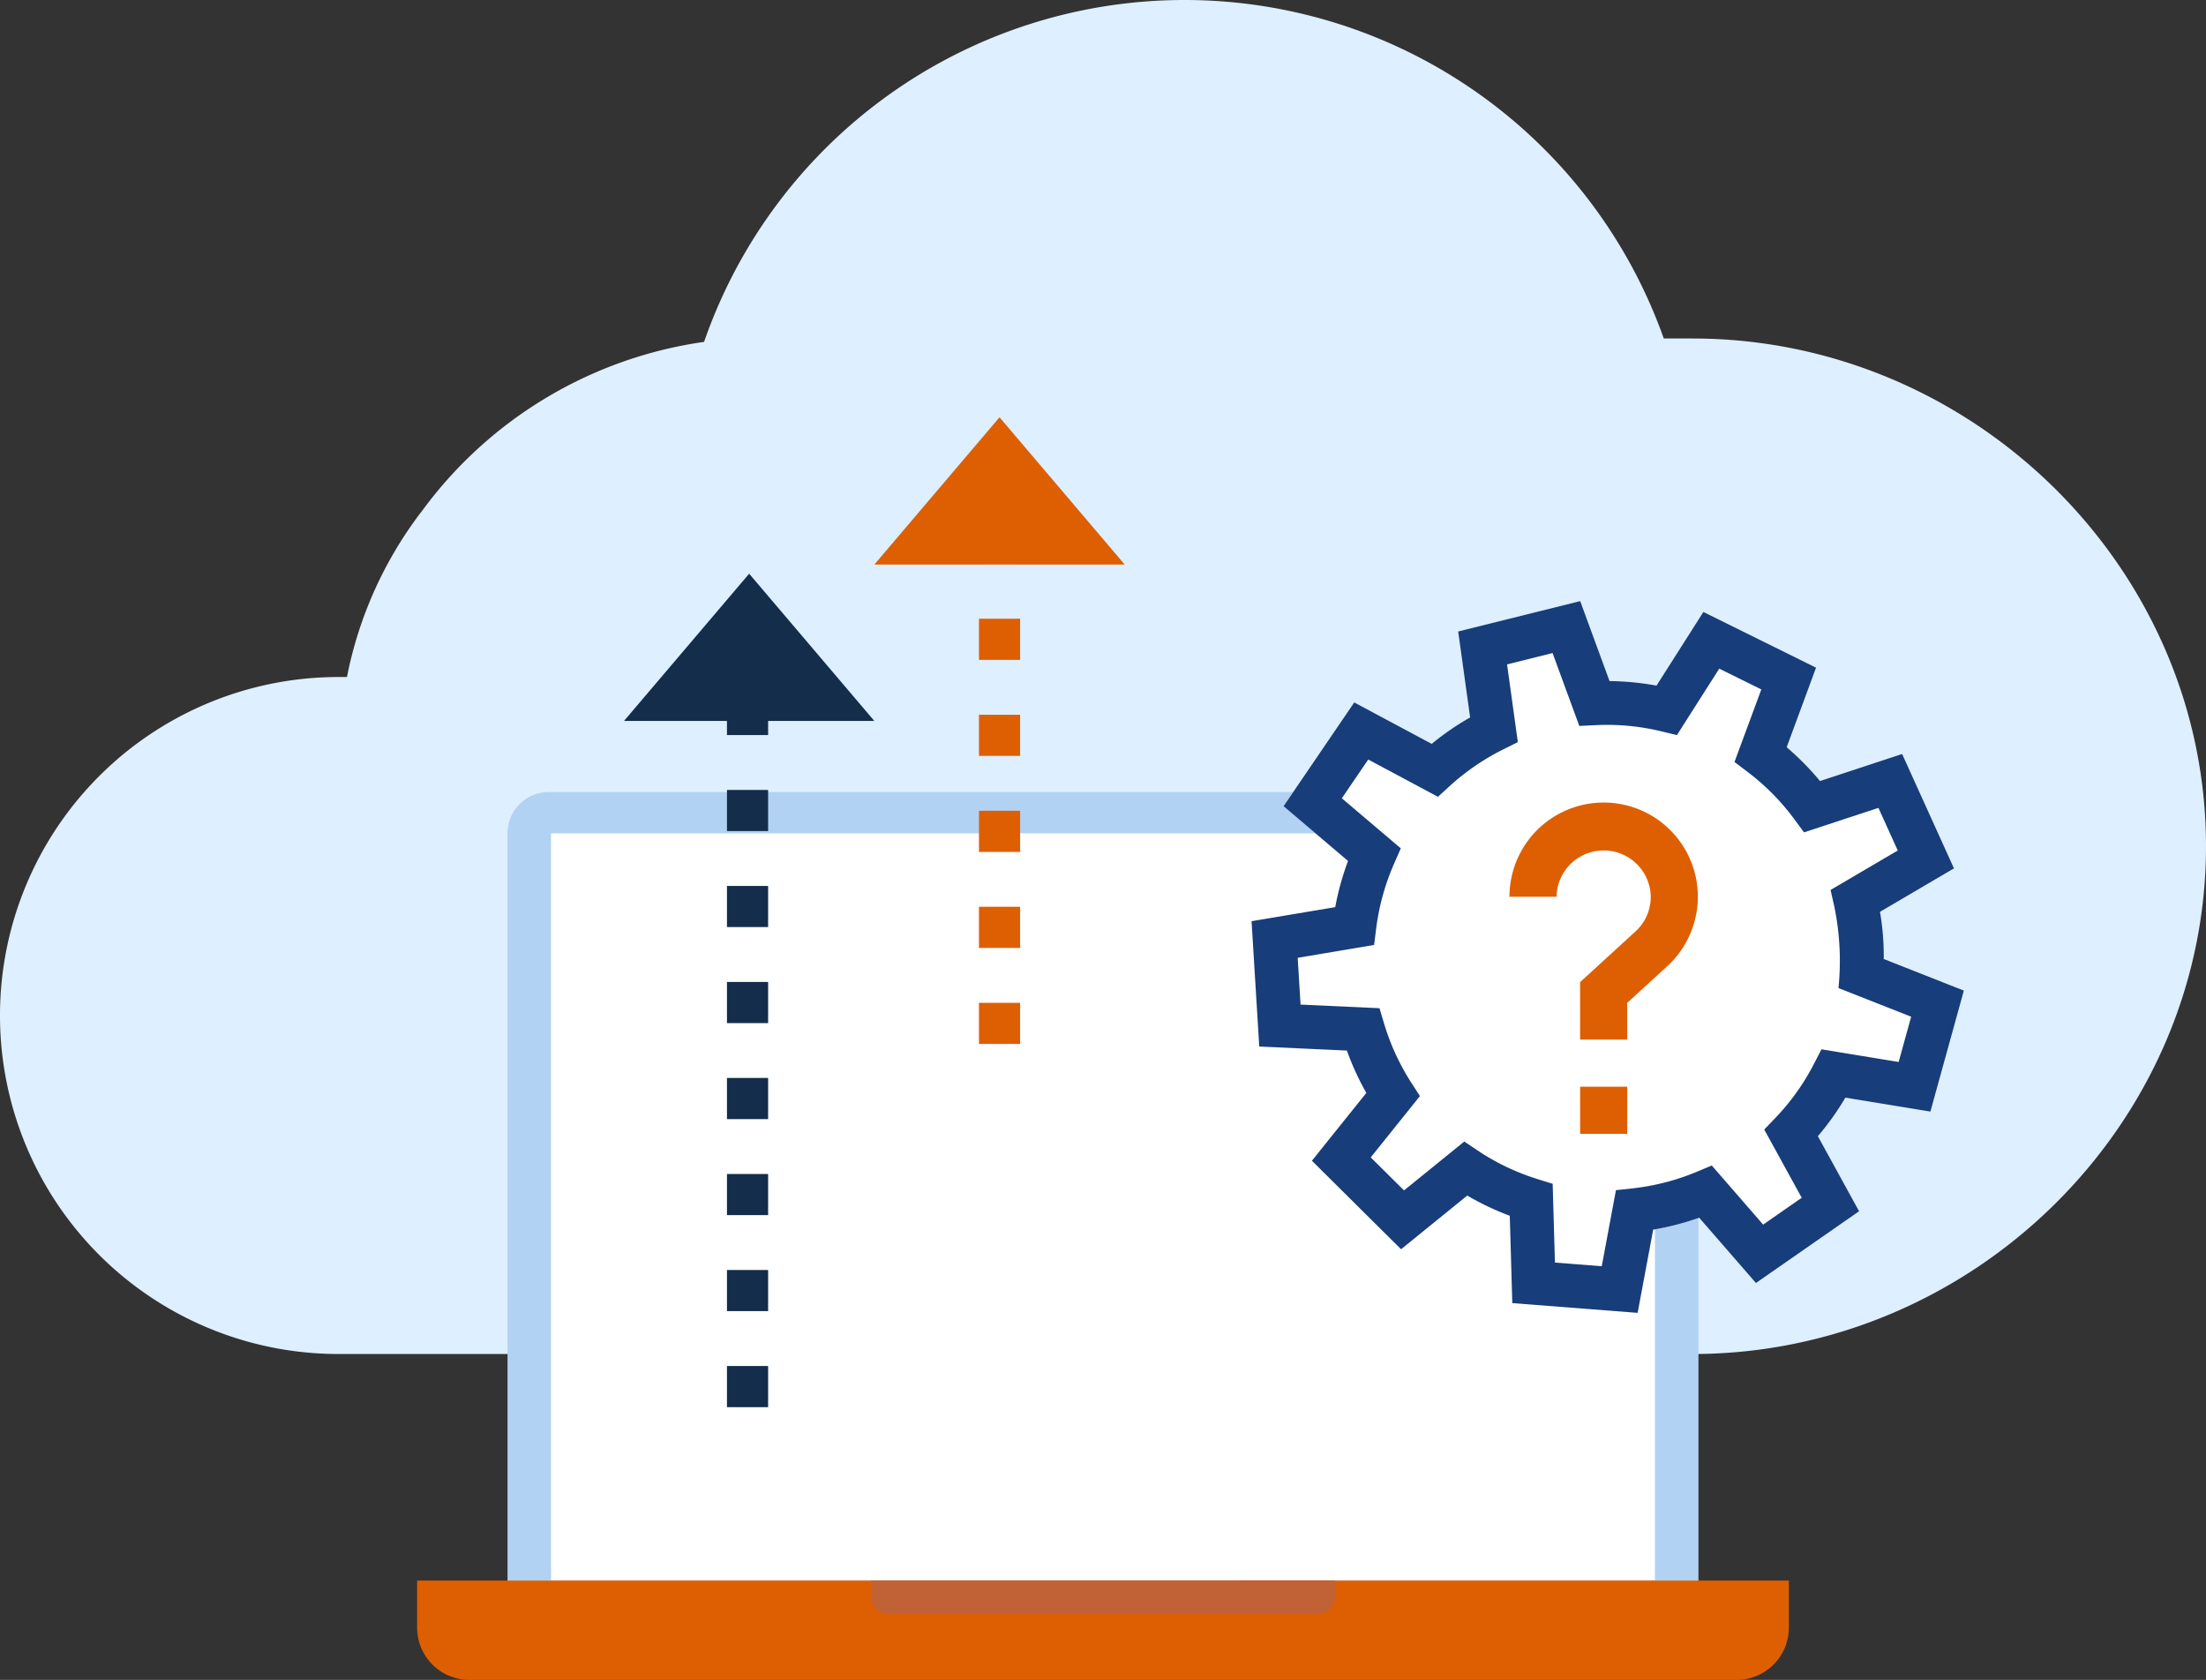 <svg xmlns="http://www.w3.org/2000/svg" width="160.818" height="122.469" viewBox="0 0 160.818 122.469"><rect x="0" y="0" width="160.818" height="122.469" fill="#333333" stroke="none"/><defs><style>.a{fill:#deefff;}.b{fill:#b1d2f2;}.c{fill:#fff;}.d{fill:#de5f01;}.e{fill:#c16136;}.f{fill:#132d4b;}.g,.h{fill:none;stroke-width:3px;stroke-dasharray:3 4;}.g{stroke:#de5f01;}.h{stroke:#132d4b;}.i{fill:#173d7a;}</style></defs><g transform="translate(-16070.129 641.712)"><g transform="translate(16051.129 -536) rotate(-90)"><path class="a" d="M123.39,24.678h-2.1a37.071,37.071,0,0,0-69.963.247A30.861,30.861,0,0,0,30.847,37.141a29.063,29.063,0,0,0-5.553,12.216h-.617a24.678,24.678,0,1,0,0,49.356H123.39c20.36,0,37.428-16.657,37.428-37.017S143.749,24.678,123.39,24.678Z" transform="translate(105.712 19) rotate(90)"/></g><g transform="translate(16107.127 -583.966)"><path class="b" d="M3,0H83.82a3,3,0,0,1,3,3V58.477a3,3,0,0,1-3,3H3a3,3,0,0,1-3-3V3A3,3,0,0,1,3,0Z"/><rect class="c" width="80.475" height="54.46" transform="translate(3.172 3.008)"/></g><g transform="translate(16100.537 -526.482)"><path class="d" d="M175.214,314.653v3.44a3.81,3.81,0,0,0,3.8,3.8h92.4a3.81,3.81,0,0,0,3.8-3.8v-3.44Z" transform="translate(-175.214 -314.653)"/><path class="e" d="M254.512,314.653v1.163A1.288,1.288,0,0,0,255.8,317.1h31.246a1.288,1.288,0,0,0,1.285-1.285v-1.163Z" transform="translate(-221.419 -314.653)"/></g><g transform="translate(16133.869 -601.887) rotate(90)"><path class="f" d="M9.125,0l9.125,10.736H0Z" transform="translate(2 18.251) rotate(-90)"/></g><g transform="translate(16152.121 -611.292) rotate(90)"><path class="d" d="M9.125,0l9.125,10.736H0Z" transform="translate(0 18.251) rotate(-90)"/></g><path class="g" d="M0,0H36.723" transform="translate(16142.996 -565.604) rotate(-90)"/><path class="h" d="M0,0H52.962" transform="translate(16124.625 -539.124) rotate(-90)"/><path class="c" d="M23.336,51.927l-1.025-6.1c-.58-.107-1.149-.239-1.7-.391s-1.116-.336-1.666-.542l-3.993,4.7L7.387,44.442l3.02-5.647a20.017,20.017,0,0,1-1.926-2.8l-6.268.87L0,27.968,5.831,25.83a19.957,19.957,0,0,1,.33-3.424L.791,18.989l4.062-8.214,5.8,2.141a20.183,20.183,0,0,1,2.465-2.43L11.145,4.5,19.486.721l3.168,5.394a18.619,18.619,0,0,1,3.438-.275L28.395,0l8.821,2.439L36.2,8.636a20,20,0,0,1,2.811,2.006l5.471-3.005,5.232,7.521-4.759,4.136a20.246,20.246,0,0,1,.868,3.354l6.067,1.134-.711,9.137-6.367.184a20.089,20.089,0,0,1-1.473,3.1l3.913,4.824-6.452,6.5-4.944-3.966a20.055,20.055,0,0,1-3.089,1.417l-.294,6.388Z" transform="translate(16213.295 -597.889) rotate(90)"/><path class="i" d="M23.336,51.927l-1.025-6.1c-.58-.107-1.149-.239-1.7-.391s-1.116-.336-1.666-.542l-3.993,4.7L7.387,44.442l3.02-5.647a20.017,20.017,0,0,1-1.926-2.8l-6.268.87L0,27.968,5.831,25.83a19.957,19.957,0,0,1,.33-3.424L.791,18.989l4.062-8.214,5.8,2.141a20.183,20.183,0,0,1,2.465-2.43L11.145,4.5,19.486.721l3.168,5.394a18.619,18.619,0,0,1,3.438-.275L28.395,0l8.821,2.439L36.2,8.636a20,20,0,0,1,2.811,2.006l5.471-3.005,5.232,7.521-4.759,4.136a20.246,20.246,0,0,1,.868,3.354l6.067,1.134-.711,9.137-6.367.184a20.089,20.089,0,0,1-1.473,3.1l3.913,4.824-6.452,6.5-4.944-3.966a20.055,20.055,0,0,1-3.089,1.417l-.294,6.388ZM18.026,41.046l1.088.479a17.164,17.164,0,0,0,4.779,1.321l1.176.148.937,5.57,3.41-.209.264-5.755,1.088-.325a16.872,16.872,0,0,0,4.353-2l.964-.622,4.471,3.586,2.407-2.427L39.4,36.42l.657-.979a16.894,16.894,0,0,0,2.086-4.378l.338-1.087,5.743-.165.267-3.413-5.546-1.035-.127-1.18a17.059,17.059,0,0,0-1.223-4.739l-.448-1.067,4.309-3.746L43.5,11.82l-4.976,2.733-.844-.812a16.858,16.858,0,0,0-3.968-2.827l-1.036-.534L33.6,4.755l-3.3-.914-2.088,5.3a19.624,19.624,0,0,0-6.01.316l-1.141.262-2.88-4.9L15.075,6.228l1.783,5.424-.932.688a16.913,16.913,0,0,0-3.482,3.437l-.715.944-5.29-1.956L4.924,17.833l4.845,3.085L9.5,22.03a16.865,16.865,0,0,0-.456,4.829L9.1,28.035,3.787,29.983,4.614,33.3l5.667-.784.511,1.026A17.128,17.128,0,0,0,13.5,37.5l.767.837-2.718,5.083,2.825,1.926Z" transform="translate(16213.295 -597.889) rotate(90)"/><g transform="translate(16180.169 -583.203)"><path class="d" d="M180.5,271h3.434v3.434H180.5Zm0,0" transform="translate(-175.349 -250.283)"/><path class="d" d="M145.8,96.867a3.4,3.4,0,0,1-1.118,2.535l-4.033,3.691v4.19h3.434v-2.678l2.917-2.67a6.867,6.867,0,1,0-11.5-5.068h3.434a3.434,3.434,0,0,1,6.867,0Zm0,0" transform="translate(-135.5 -90)"/></g></g></svg>
